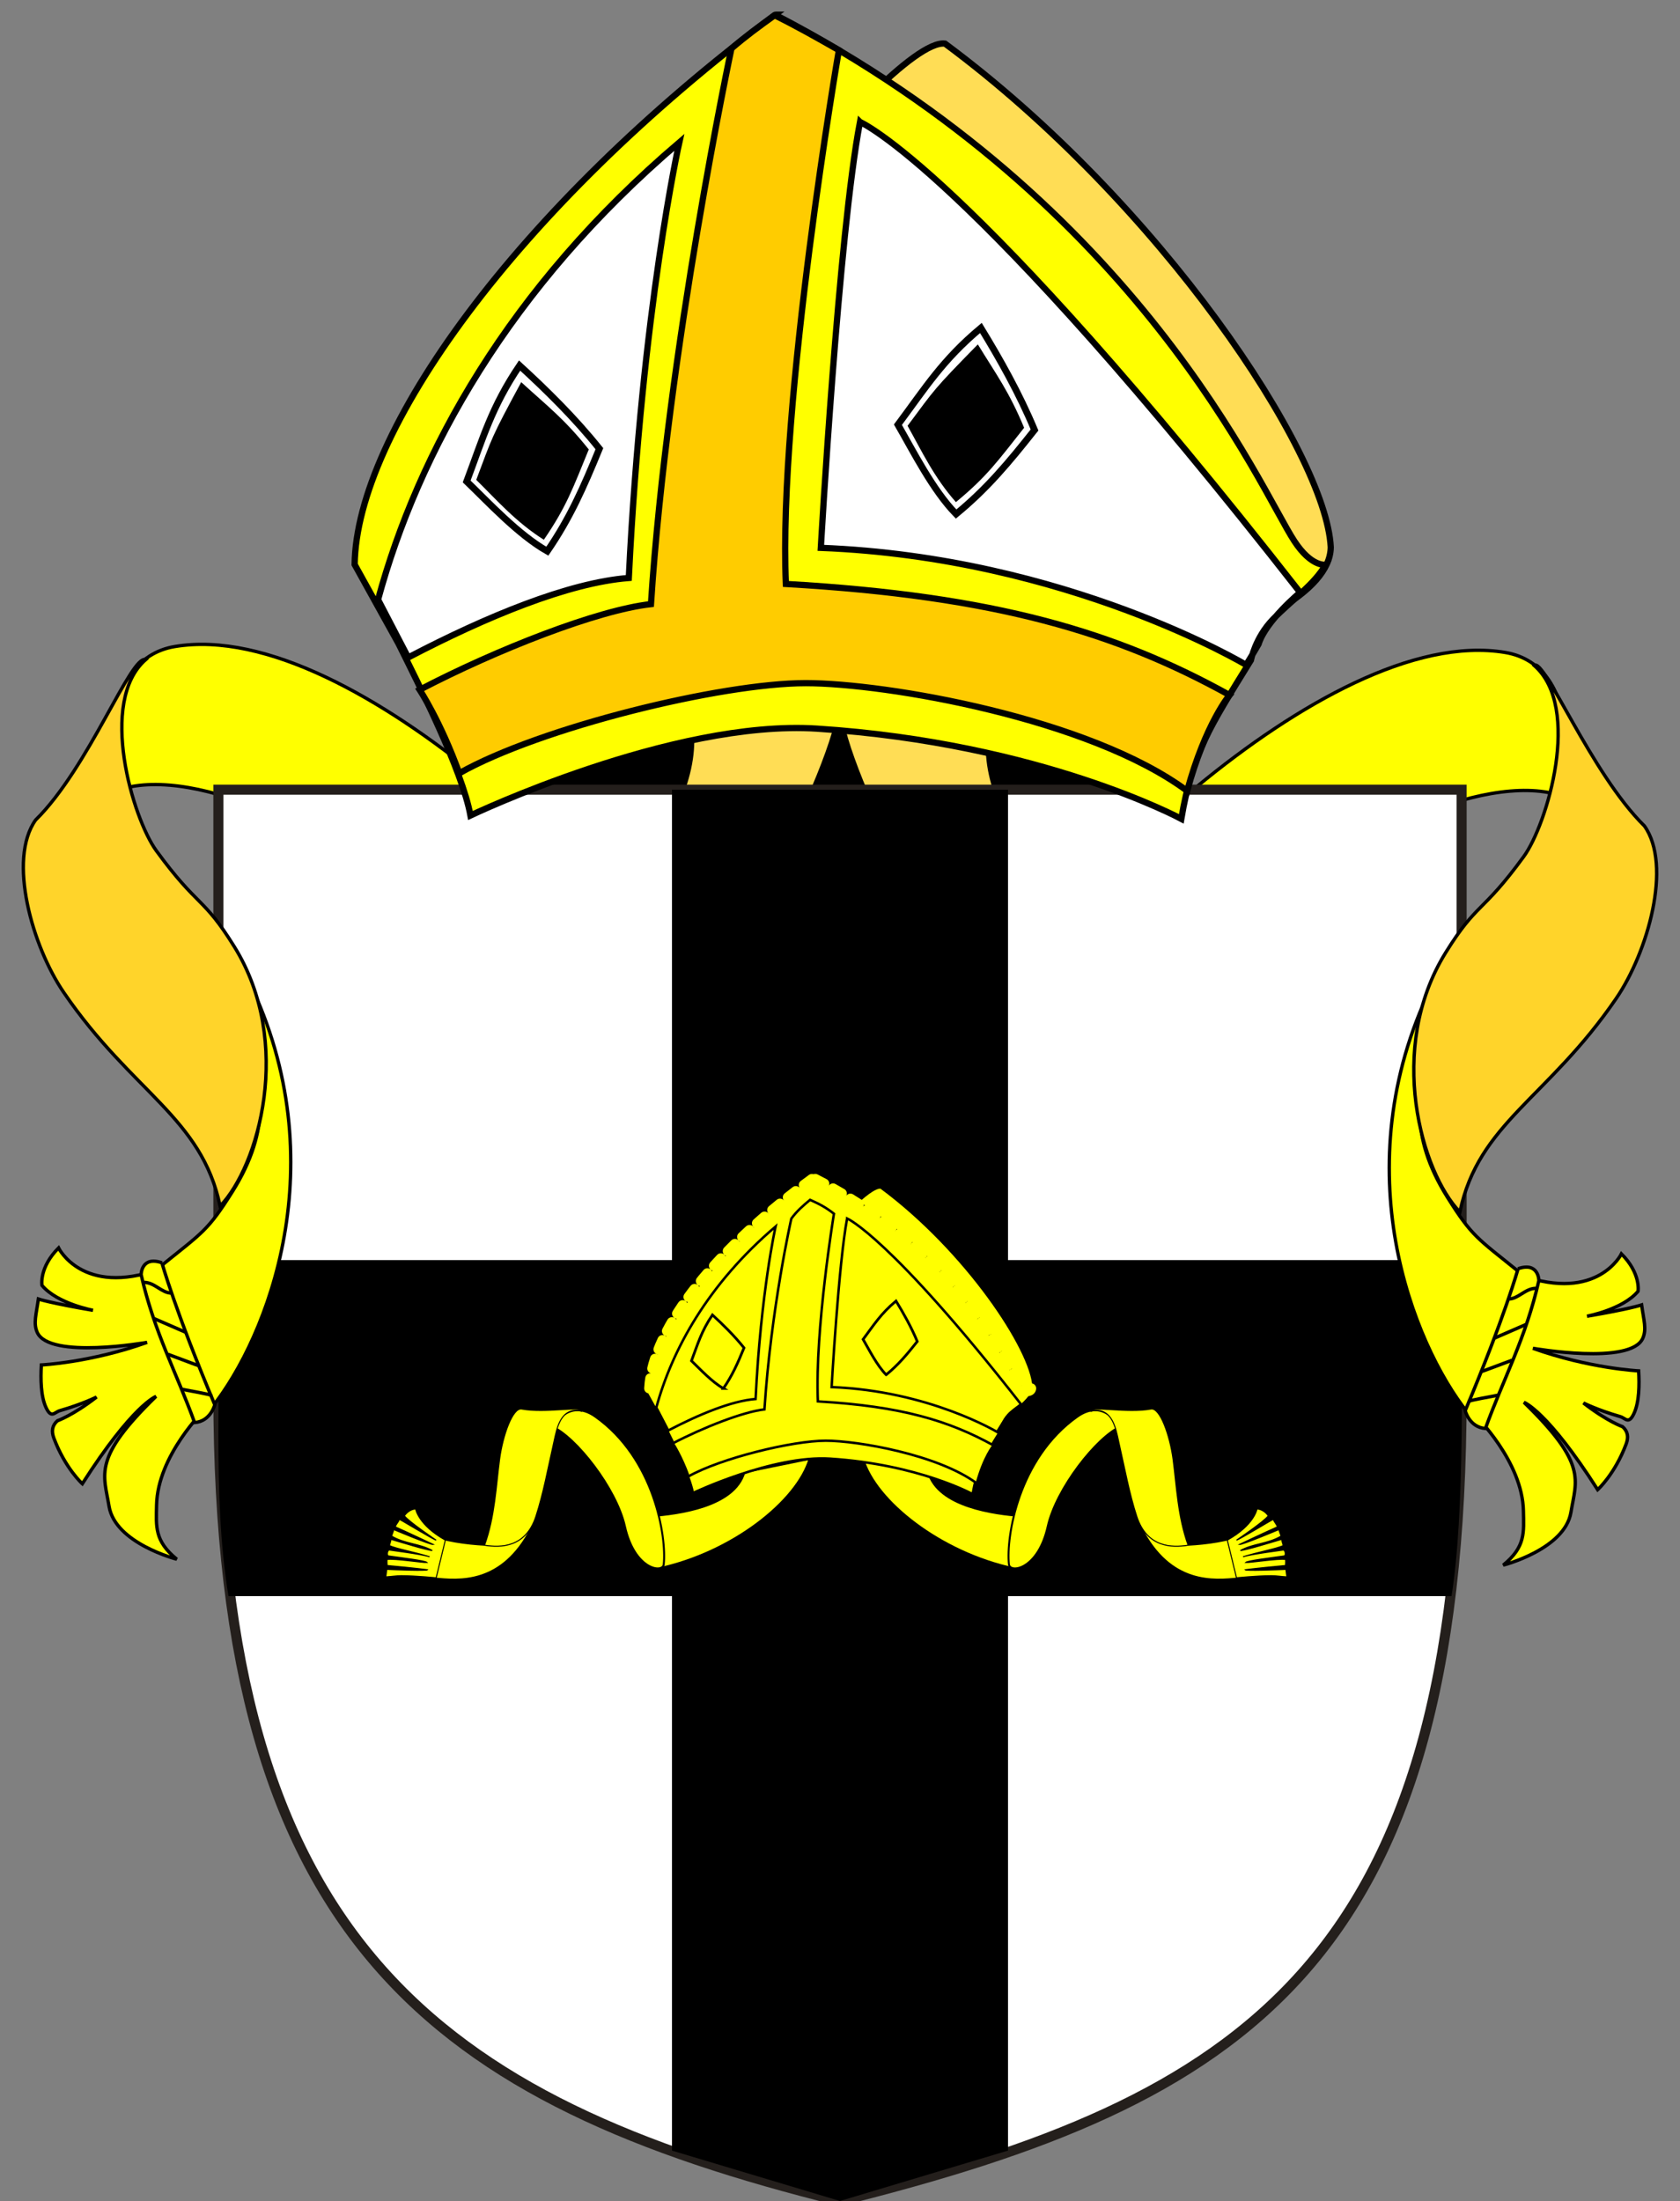 <?xml version="1.0" encoding="UTF-8" standalone="no"?>
<!-- Created with Inkscape (http://www.inkscape.org/) -->

<svg
   xmlns:dc="http://purl.org/dc/elements/1.1/"
   xmlns:cc="http://creativecommons.org/ns#"
   xmlns:rdf="http://www.w3.org/1999/02/22-rdf-syntax-ns#"
   xmlns:svg="http://www.w3.org/2000/svg"
   xmlns="http://www.w3.org/2000/svg"
   xmlns:sodipodi="http://sodipodi.sourceforge.net/DTD/sodipodi-0.dtd"
   xmlns:inkscape="http://www.inkscape.org/namespaces/inkscape"
   version="1.0"
   width="500"
   height="655"
   id="svg4872"
   sodipodi:version="0.32"
   inkscape:version="0.48.4 r9939"
   sodipodi:docname="Diocese of Carlisle arms.svg">
  <rect width="100%" height="100%" fill="#808080" stroke="none"/>
  <sodipodi:namedview
     inkscape:window-height="1005"
     inkscape:window-width="1920"
     inkscape:pageshadow="2"
     inkscape:pageopacity="0.0"
     borderopacity="1.0"
     bordercolor="#666666"
     pagecolor="#ffffff"
     id="base"
     inkscape:zoom="0.70710678"
     inkscape:cx="719.60014"
     inkscape:cy="384.48973"
     inkscape:window-x="-9"
     inkscape:window-y="-9"
     inkscape:current-layer="svg4872"
     showgrid="false"
     inkscape:window-maximized="1"
     showguides="true"
     inkscape:guide-bbox="true">
    <inkscape:grid
       type="xygrid"
       id="grid3043"
       empspacing="5"
       visible="true"
       enabled="true"
       snapvisiblegridlinesonly="true" />
  </sodipodi:namedview>
  <defs
     id="defs4874" />
  <path
     sodipodi:type="arc"
     style="fill:#000000;fill-opacity:1;stroke:none"
     id="path3648"
     sodipodi:cx="259"
     sodipodi:cy="312"
     sodipodi:rx="103"
     sodipodi:ry="33"
     d="m 362,312 a 103,33 0 1 1 -206,0 103,33 0 1 1 206,0 z"
     transform="translate(-15,-73.5)" />
  <g
     transform="matrix(5.319,0,0,5.319,-4.853,-11.684)"
     style="fill:#f7d917;fill-opacity:1;stroke:#000000;stroke-width:0.35;stroke-miterlimit:4;stroke-opacity:1;stroke-dasharray:none"
     id="g2081-4">
    <a
       transform="translate(0,0.746)"
       style="fill:#f7d917;fill-opacity:1;stroke:#000000;stroke-width:0.35;stroke-miterlimit:4;stroke-opacity:1;stroke-dasharray:none"
       id="a2083-46" />
    <path
       inkscape:connector-curvature="0"
       d="m 30.155,57.166 8.389,1.928 c 1.433,0.329 8.333,-11.987 9.345,-16.867 l -8.326,0.913 c 0.452,5.362 -6.446,11.716 -9.409,14.027 z"
       style="fill:#ffdd55;fill-opacity:1;fill-rule:evenodd;stroke:#000000;stroke-width:0.35;stroke-linecap:butt;stroke-linejoin:miter;stroke-miterlimit:4;stroke-opacity:1;stroke-dasharray:none"
       id="path2087-0"
       sodipodi:nodetypes="csccc" />
    <path
       style="fill:#ffff00;fill-opacity:1;fill-rule:evenodd;stroke:#000000;stroke-width:0.188;stroke-linecap:butt;stroke-linejoin:miter;stroke-miterlimit:4;stroke-opacity:1;stroke-dasharray:none"
       d="m 6.957,46.652 c 3.567,-1.924 12.037,1.32 16.427,6.466 5.103,5.983 16.569,7.039 15.812,5.319 C 36.94,53.316 20.863,36.67 10.691,38.37 8.552,38.727 7.413,40.597 7.409,42.998 z"
       id="path2089-6"
       inkscape:connector-curvature="0"
       sodipodi:nodetypes="cssscc" />
  </g>
  <g
     transform="matrix(-5.319,0,0,5.319,504.853,-9.921)"
     style="fill:#f7d917;fill-opacity:1;stroke:#000000;stroke-width:0.35;stroke-miterlimit:4;stroke-opacity:1;stroke-dasharray:none"
     id="g2081-4-6">
    <a
       transform="translate(0,0.746)"
       style="fill:#f7d917;fill-opacity:1;stroke:#000000;stroke-width:0.35;stroke-miterlimit:4;stroke-opacity:1;stroke-dasharray:none"
       id="a2083-46-5" />
    <path
       inkscape:connector-curvature="0"
       d="m 30.155,57.166 8.389,1.928 c 1.433,0.329 8.333,-11.987 9.345,-16.867 l -8.326,0.913 c 0.452,5.362 -6.446,11.716 -9.409,14.027 z"
       style="fill:#ffdd55;fill-opacity:1;fill-rule:evenodd;stroke:#000000;stroke-width:0.35;stroke-linecap:butt;stroke-linejoin:miter;stroke-miterlimit:4;stroke-opacity:1;stroke-dasharray:none"
       id="path2087-0-7"
       sodipodi:nodetypes="csccc" />
    <path
       style="fill:#ffff00;fill-opacity:1;fill-rule:evenodd;stroke:#000000;stroke-width:0.188;stroke-linecap:butt;stroke-linejoin:miter;stroke-miterlimit:4;stroke-opacity:1;stroke-dasharray:none"
       d="m 6.957,46.652 c 3.567,-1.924 12.037,1.32 16.427,6.466 5.103,5.983 16.569,7.039 15.812,5.319 C 36.94,53.316 20.863,36.67 10.691,38.37 8.552,38.727 7.413,40.597 7.409,42.998 z"
       id="path2089-6-5"
       inkscape:connector-curvature="0"
       sodipodi:nodetypes="cssscc" />
  </g>
  <path
     id="path11078"
     style="fill:#ffffff;fill-opacity:1;fill-rule:evenodd;stroke:#241f1c;stroke-width:3;stroke-linecap:butt;stroke-linejoin:miter;stroke-miterlimit:4;stroke-opacity:1;stroke-dasharray:none"
     d="m 65,235 370,0 0,180 C 435,585 369.384,625.15 250,655 129.384,625.15 65,577.231 65,415 z"
     inkscape:connector-curvature="0"
     sodipodi:nodetypes="ccscsc" />
  <g
     transform="matrix(4.989,1.337,-1.377,5.138,-855.593,-334.79)"
     style="fill:#f7d917;fill-opacity:1;stroke-width:0.355;stroke-miterlimit:4;stroke-dasharray:none"
     id="g2091-6">
    <g
       transform="matrix(0.94,0,0,1,4.152,-2.017)"
       style="fill:#f7d917;fill-opacity:1;stroke-width:0.366;stroke-miterlimit:4;stroke-dasharray:none"
       id="g2095-1" />
  </g>
  <g
     transform="matrix(-5.319,0,0,5.319,492.815,-11.684)"
     style="fill:#f7d917;fill-opacity:1;stroke:#000000;stroke-width:0.35;stroke-miterlimit:4;stroke-opacity:1;stroke-dasharray:none"
     id="g2113-4">
    <a
       transform="translate(0,0.746)"
       style="fill:#f7d917;fill-opacity:1;stroke:#000000;stroke-width:0.35;stroke-miterlimit:4;stroke-opacity:1;stroke-dasharray:none"
       id="a2115-9" />
  </g>
  <g
     transform="matrix(-4.989,1.337,1.377,5.138,1338.996,-334.79)"
     style="fill:#f7d917;fill-opacity:1;stroke-width:0.355;stroke-miterlimit:4;stroke-dasharray:none"
     id="g2123-6">
    <g
       transform="matrix(0.94,0,0,1,4.152,-2.017)"
       style="fill:#f7d917;fill-opacity:1;stroke-width:0.366;stroke-miterlimit:4;stroke-dasharray:none"
       id="g2127-3" />
  </g>
  <g
     style="fill:#ffcc00;stroke:#000000;stroke-width:0.35;stroke-miterlimit:4;stroke-opacity:1;stroke-dasharray:none"
     id="g3061"
     transform="matrix(5.319,0,0,5.319,536.136,-33.299)" />
  <g
     id="g3832"
     transform="translate(-3,-46.5)" />
  <g
     transform="matrix(0.961,0.277,-0.277,0.961,201.121,-250.465)"
     id="g3832-7" />
  <path
     sodipodi:nodetypes="cccscc"
     inkscape:connector-curvature="0"
     d="M 156.106,175.093 C 178.595,119.533 264.426,10.772 281.258,12.984 c 63.853,47.341 113.379,121.614 114.8,149.856 -0.301,26.748 -96.228,47.798 -138.576,45.282 l -66.804,-3.969 z"
     style="fill:#ffdd55;fill-opacity:1;fill-rule:evenodd;stroke:#000000;stroke-width:1.862;stroke-linecap:butt;stroke-linejoin:miter;stroke-miterlimit:4;stroke-opacity:1;stroke-dasharray:none"
     id="path2147-4" />
  <path
     style="fill:#ffffff;stroke:#000000;stroke-width:1px;stroke-linecap:butt;stroke-linejoin:miter;stroke-opacity:1"
     d="m 108.391,172.279 c 13.409,23.818 15.323,28.561 15.323,28.561 67.322,-30.743 90.229,-31.625 96.49,-32.157 22.854,-1.941 86.128,3.412 149.01,32.419 4.672,-9.495 6.793,-12.677 6.793,-12.677 7.343,-10.818 13.884,-13.646 13.884,-13.646 -72.3,-110.438 -137,-146.5 -137,-146.5 -38.782,-0.096 -46.5,4.5 -46.5,4.5 -66.534,46.869 -98,139.5 -98,139.5 z"
     id="path3079-2"
     inkscape:connector-curvature="0"
     sodipodi:nodetypes="ccscccccc" />
  <g
     id="g3152-7"
     transform="translate(-561.109,-31.721)">
    <path
       sodipodi:nodetypes="ccccsccscsccccccccccccc"
       inkscape:connector-curvature="0"
       id="path2149-7-9"
       transform="translate(1.6029825e-5,-1.8616451e-8)"
       d="m 791.781,36.094 c -77.332,57.788 -124.636,124.565 -125.125,163.625 l 13.062,23.562 c 5.969,12.041 18.938,37.584 21.406,51.125 0,0 60.055,-28.632 103.156,-25.844 66.678,4.314 108.406,26.844 108.406,26.844 3.399,-19.777 8.267,-27.048 20.718,-47.222 0,0 1.258,-6.656 6.521,-12.12 5.263,-5.464 12.409,-10.444 15.699,-16.282 0,0 -4.195,0.768 -9.312,-7.062 C 936.119,177.12 900.496,92.48 791.781,36.094 z m 25.278,31.932 c 0,0 32.169,13.609 130.987,140.005 0,0 -10.238,8.472 -12.359,15.366 0,0 -1.938,3.364 -3.706,6.192 0,0 -53.393,-32.002 -126.578,-34.831 0,0 5.292,-93.321 11.656,-126.732 z m -53.778,6.068 c 0,0 -11.083,49.261 -15.031,129.625 -18.019,1.401 -42.524,11.594 -65.344,23.5 -0.161,-0.067 -0.339,-0.121 -0.5,-0.188 l -8.781,-16.875 c 11.857,-43.585 38.908,-92.831 89.656,-136.062 z"
       style="fill:#ffff00;fill-opacity:1;fill-rule:evenodd;stroke:#000000;stroke-width:1.862;stroke-linecap:butt;stroke-linejoin:miter;stroke-miterlimit:4;stroke-opacity:1;stroke-dasharray:none" />
    <path
       style="fill:none;stroke:#000000;stroke-width:2;stroke-miterlimit:4;stroke-dasharray:none"
       d="m 724,195.75 c -8.667,-4.917 -17.583,-14.583 -24,-20.75 4.833,-12.833 7.417,-22.167 15.75,-34.5 7.833,7.167 16.417,15.583 23.75,24.75 -4.75,11.583 -8.75,20.667 -15.5,30.5 z"
       id="path3043-3"
       inkscape:connector-curvature="0"
       sodipodi:nodetypes="ccccc" />
    <path
       style="fill:#000000;stroke:none"
       d="m 722.964,192.352 c -8.313,-5.27 -13.959,-11.755 -20.111,-17.833 4.833,-12.833 4.25,-12.173 13.381,-29.071 7.833,7.167 12.775,10.861 20.108,20.028 -4.75,11.583 -6.629,17.043 -13.379,26.876 z"
       id="path3043-1-1"
       inkscape:connector-curvature="0"
       sodipodi:nodetypes="ccccc" />
    <path
       style="fill:none;stroke:#000000;stroke-width:2;stroke-miterlimit:4;stroke-dasharray:none"
       d="m 724,195.75 c -8.667,-4.917 -17.583,-14.583 -24,-20.75 4.833,-12.833 7.417,-22.167 15.75,-34.5 7.833,7.167 16.417,15.583 23.75,24.75 -4.75,11.583 -8.75,20.667 -15.5,30.5 z"
       id="path3043-6-9"
       inkscape:connector-curvature="0"
       sodipodi:nodetypes="ccccc"
       transform="matrix(0.961,0.277,-0.277,0.961,204.121,-203.965)" />
    <path
       style="fill:#000000;stroke:none"
       d="m 722.964,192.352 c -8.313,-5.27 -13.959,-11.755 -20.111,-17.833 4.833,-12.833 4.25,-12.173 13.381,-29.071 7.833,7.167 12.775,10.861 20.108,20.028 -4.75,11.583 -6.629,17.043 -13.379,26.876 z"
       id="path3043-1-9-8"
       inkscape:connector-curvature="0"
       sodipodi:nodetypes="ccccc"
       transform="matrix(0.961,0.277,-0.277,0.961,204.121,-203.965)" />
    <path
       inkscape:connector-curvature="0"
       d="m 686,237 c 0,0 6.242,9.444 11.788,24.836 24.087,-13.595 77.9,-26.815 103.136,-26.815 23.916,0 84.39,10.474 113.511,32.065 5.471,-20.069 12.619,-28.519 12.619,-28.519 C 893.483,219.996 857.571,209.071 795,205.5 792.69,151.583 810.778,46.651 810.778,46.651 c -6.624,-3.775 -12.373,-7.05 -19.122,-10.387 -4.851,3.487 -8.514,6.161 -12.864,9.898 0,0 -18.998,89.474 -23.946,165.338 C 738.948,213.255 708.819,225.094 686,237 z"
       style="fill:#ffcc00;fill-opacity:1;fill-rule:evenodd;stroke:#000000;stroke-width:1.862;stroke-linecap:butt;stroke-linejoin:miter;stroke-miterlimit:4;stroke-opacity:1;stroke-dasharray:none"
       id="path2151-6"
       sodipodi:nodetypes="ccscccccccc" />
  </g>
  <path
     style="fill:#ffff00;stroke:#000000;stroke-width:1px;stroke-linecap:butt;stroke-linejoin:miter;stroke-opacity:1"
     d="m 47.307,377.739 c -22.804,8.132 -29.875,-6.364 -29.875,-6.364 -5.834,5.834 -4.95,11.137 -4.95,11.137 4.596,5.48 15.203,7.425 15.203,7.425 -12.551,-2.121 -16.263,-3.359 -16.263,-3.359 -0.639,4.671 -1.542,7.159 -0.354,9.899 3.534,8.15 32.704,3.005 32.704,3.005 -16.794,6.01 -31.466,6.718 -31.466,6.718 -0.236,4.184 -0.194,9.298 1.414,12.728 1.562,3.33 2.524,1.328 4.066,0.884 6.802,-1.957 10.96,-4.066 10.96,-4.066 -7.071,5.48 -11.667,7.071 -11.667,7.071 -1.591,1.414 -1.801,3.149 -1.061,5.127 3.371,9.008 8.485,13.612 8.485,13.612 15.026,-23.511 21.92,-25.986 21.92,-25.986 -18.915,18.385 -15.56,23.056 -13.965,32.704 1.825,11.043 20.153,15.733 20.153,15.733 -6.697,-5.455 -6.124,-9.751 -6.01,-16.087 0.265,-14.756 14.319,-28.461 14.319,-28.461 z"
     id="path3137-8"
     inkscape:connector-curvature="0"
     sodipodi:nodetypes="cccccsccssccsccscscc" />
  <path
     style="fill:#000000;fill-opacity:1;stroke:none"
     d="M 68,475 C 63,445 66,410 65,375 l 370,0 c 0,33 1,75 -3,100 z"
     id="rect3172-1"
     inkscape:connector-curvature="0"
     sodipodi:nodetypes="ccccc" />
  <path
     style="fill:#ffff00;fill-opacity:1;fill-rule:evenodd;stroke:#000000;stroke-width:1;stroke-linecap:butt;stroke-linejoin:miter;stroke-miterlimit:4;stroke-opacity:1;stroke-dasharray:none"
     d="m 56.446,292.057 c 2.194,4.983 36.27,25.09 12.754,62.514 -7.363,11.718 -8.776,12.069 -21.448,22.302 l 13.802,43.746 c 16.265,-18.785 38.093,-69.71 14.853,-123.529 z"
     id="path4937"
     inkscape:connector-curvature="0"
     sodipodi:nodetypes="cscccc" />
  <g
     id="g4928"
     transform="translate(-22.441,-9)">
    <path
       sodipodi:nodetypes="ccccc"
       inkscape:connector-curvature="0"
       id="path3141-8"
       d="m 70.631,384.794 c -6.187,-2.121 -6.187,3.536 -6.187,3.536 3.889,17.147 10.607,29.345 15.91,44.017 4.773,-0.354 6.01,-5.303 6.01,-5.303 C 74.525,398.903 70.631,384.794 70.631,384.794 z"
       style="fill:#ffff00;stroke:#000000;stroke-width:1px;stroke-linecap:butt;stroke-linejoin:miter;stroke-opacity:1" />
    <path
       inkscape:connector-curvature="0"
       id="path3143-29"
       d="m 65.328,390.628 c 3.166,0.011 5.237,3.182 8.132,3.182"
       style="fill:none;stroke:#000000;stroke-width:1px;stroke-linecap:butt;stroke-linejoin:miter;stroke-opacity:1" />
    <path
       inkscape:connector-curvature="0"
       id="path3145-1"
       d="m 68.333,401.411 c 9.369,4.066 9.369,4.066 9.369,4.066"
       style="fill:none;stroke:#000000;stroke-width:1px;stroke-linecap:butt;stroke-linejoin:miter;stroke-opacity:1" />
    <path
       inkscape:connector-curvature="0"
       id="path3147-3"
       d="m 72.399,412.018 c 9.369,3.536 9.546,3.536 9.546,3.536"
       style="fill:none;stroke:#000000;stroke-width:1px;stroke-linecap:butt;stroke-linejoin:miter;stroke-opacity:1" />
    <path
       inkscape:connector-curvature="0"
       id="path3149-5"
       d="m 76.642,422.448 c 8.662,1.591 8.662,1.768 8.662,1.768"
       style="fill:none;stroke:#000000;stroke-width:1px;stroke-linecap:butt;stroke-linejoin:miter;stroke-opacity:1" />
  </g>
  <path
     style="fill:#ffd42a;stroke:#000000;stroke-width:1px;stroke-linecap:butt;stroke-linejoin:miter;stroke-opacity:1"
     d="m 18.991,295.371 c -9.41,-13.76 -16.734,-39.595 -8.403,-51.333 15.908,-15.653 28.37,-49.254 32.787,-47.747 -14.26,12.492 -3.827,47.329 3.146,56.876 12.528,17.151 13.793,13.383 23.202,28.53 17.803,28.662 7.192,65.444 -4.209,77.231 -5.56,-26.504 -26.143,-33.753 -46.523,-63.556 z"
     id="path3049-7"
     inkscape:connector-curvature="0"
     sodipodi:nodetypes="sccsscs" />
  <path
     style="fill:#ffff00;stroke:#000000;stroke-width:1px;stroke-linecap:butt;stroke-linejoin:miter;stroke-opacity:1"
     d="m 452.693,379.501 c 22.804,8.132 29.875,-6.364 29.875,-6.364 5.834,5.834 4.95,11.137 4.95,11.137 -4.596,5.48 -15.203,7.425 -15.203,7.425 12.551,-2.121 16.263,-3.359 16.263,-3.359 0.639,4.671 1.542,7.159 0.354,9.899 -3.534,8.15 -32.704,3.005 -32.704,3.005 16.794,6.01 31.466,6.718 31.466,6.718 0.236,4.184 0.194,9.298 -1.414,12.728 -1.562,3.33 -2.524,1.328 -4.066,0.884 -6.802,-1.957 -10.96,-4.066 -10.96,-4.066 7.071,5.48 11.667,7.071 11.667,7.071 1.591,1.414 1.801,3.149 1.061,5.127 -3.371,9.008 -8.485,13.612 -8.485,13.612 -15.026,-23.511 -21.92,-25.986 -21.92,-25.986 18.915,18.385 15.56,23.056 13.965,32.704 -1.825,11.043 -20.153,15.733 -20.153,15.733 6.697,-5.455 6.124,-9.751 6.01,-16.087 -0.265,-14.756 -14.319,-28.461 -14.319,-28.461 z"
     id="path3137-8-4"
     inkscape:connector-curvature="0"
     sodipodi:nodetypes="cccccsccssccsccscscc" />
  <path
     style="fill:#ffff00;fill-opacity:1;fill-rule:evenodd;stroke:#000000;stroke-width:1;stroke-linecap:butt;stroke-linejoin:miter;stroke-miterlimit:4;stroke-opacity:1;stroke-dasharray:none"
     d="m 443.555,293.82 c -2.194,4.983 -36.27,25.09 -12.754,62.514 7.363,11.718 8.776,12.069 21.448,22.302 l -13.802,43.746 c -16.265,-18.785 -38.093,-69.71 -14.853,-123.529 z"
     id="path4937-1"
     inkscape:connector-curvature="0"
     sodipodi:nodetypes="cscccc" />
  <g
     id="g4928-2"
     transform="matrix(-1,0,0,1,522.441,-7.237)">
    <path
       sodipodi:nodetypes="ccccc"
       inkscape:connector-curvature="0"
       id="path3141-8-0"
       d="m 70.631,384.794 c -6.187,-2.121 -6.187,3.536 -6.187,3.536 3.889,17.147 10.607,29.345 15.91,44.017 4.773,-0.354 6.01,-5.303 6.01,-5.303 C 74.525,398.903 70.631,384.794 70.631,384.794 z"
       style="fill:#ffff00;stroke:#000000;stroke-width:1px;stroke-linecap:butt;stroke-linejoin:miter;stroke-opacity:1" />
    <path
       inkscape:connector-curvature="0"
       id="path3143-29-0"
       d="m 65.328,390.628 c 3.166,0.011 5.237,3.182 8.132,3.182"
       style="fill:none;stroke:#000000;stroke-width:1px;stroke-linecap:butt;stroke-linejoin:miter;stroke-opacity:1" />
    <path
       inkscape:connector-curvature="0"
       id="path3145-1-1"
       d="m 68.333,401.411 c 9.369,4.066 9.369,4.066 9.369,4.066"
       style="fill:none;stroke:#000000;stroke-width:1px;stroke-linecap:butt;stroke-linejoin:miter;stroke-opacity:1" />
    <path
       inkscape:connector-curvature="0"
       id="path3147-3-4"
       d="m 72.399,412.018 c 9.369,3.536 9.546,3.536 9.546,3.536"
       style="fill:none;stroke:#000000;stroke-width:1px;stroke-linecap:butt;stroke-linejoin:miter;stroke-opacity:1" />
    <path
       inkscape:connector-curvature="0"
       id="path3149-5-6"
       d="m 76.642,422.448 c 8.662,1.591 8.662,1.768 8.662,1.768"
       style="fill:none;stroke:#000000;stroke-width:1px;stroke-linecap:butt;stroke-linejoin:miter;stroke-opacity:1" />
  </g>
  <path
     style="fill:#ffd42a;stroke:#000000;stroke-width:1px;stroke-linecap:butt;stroke-linejoin:miter;stroke-opacity:1"
     d="m 481.009,297.134 c 9.41,-13.76 16.734,-39.595 8.403,-51.333 -15.908,-15.653 -29.87,-50.254 -32.787,-47.747 14.26,12.492 3.827,47.329 -3.146,56.876 -12.528,17.151 -13.793,13.383 -23.202,28.53 -17.803,28.662 -7.192,65.444 4.209,77.231 5.56,-26.504 26.143,-33.753 46.523,-63.556 z"
     id="path3049-7-0"
     inkscape:connector-curvature="0"
     sodipodi:nodetypes="sccsscs" />
  <path
     style="fill:#000000;fill-opacity:1;stroke:none"
     d="m 200,235 100,0 0,405 -50,15 -50,-15 z"
     id="rect3172"
     inkscape:connector-curvature="0"
     sodipodi:nodetypes="cccccc" />
  <g
     id="g3374"
     transform="translate(0,-15)">
    <g
       id="g3368">
      <g
         id="g3364">
        <path
           inkscape:connector-curvature="0"
           d="m 303.826,466.106 -1.977,15.701 c -21.973,-4.693 -41.348,-20.028 -45.041,-32.717 l 19.506,3.99 c 2.911,10.42 20.008,12.419 27.512,13.027 z"
           style="fill:#ffff00;fill-opacity:1;fill-rule:evenodd;stroke:#000000;stroke-width:0.685;stroke-linecap:butt;stroke-linejoin:miter;stroke-miterlimit:4;stroke-opacity:1;stroke-dasharray:none"
           id="path2087-5-9"
           sodipodi:nodetypes="ccccc" />
        <path
           inkscape:connector-curvature="0"
           d="m 336.988,448.791 c 2,7.984 -0.879,25.958 13.09,26.008 4.181,0.015 11.052,-0.505 16.473,-1.968 l 2.357,11.862 c -7.875,0.843 -20.565,1.953 -29.26,-14.932 -2.728,-5.298 0.368,-32.042 -5.956,-30.345 -7.292,3.121 -19.364,18.634 -21.853,29.788 -2.894,12.966 -11.278,14.066 -11.566,11.332 -0.859,-8.142 2.76,-31.496 20.378,-43.953 7.307,-5.166 13.417,0.547 16.339,12.208 z"
           style="fill:#ffff00;fill-opacity:1;fill-rule:evenodd;stroke:#000000;stroke-width:0.58;stroke-linecap:butt;stroke-linejoin:miter;stroke-miterlimit:4;stroke-opacity:1;stroke-dasharray:none"
           id="path2089-5-0"
           sodipodi:nodetypes="ssccscscss" />
      </g>
      <path
         sodipodi:nodetypes="sccsscs"
         inkscape:connector-curvature="0"
         id="path3049-14-0"
         d="m 349.131,449.289 c -0.946,-7.148 -3.908,-15.462 -6.57,-14.977 -7.261,1.322 -17.413,-0.992 -17.778,0.64 6.259,-1.467 7.345,5.429 8.1,8.771 1.861,8.239 3.228,15.794 5.458,22.592 3.022,9.213 10.376,9.316 15.267,8.532 -3.078,-8.44 -3.441,-17.729 -4.477,-25.559 z"
         style="fill:#ffff00;fill-opacity:1;stroke:#000000;stroke-width:0.311px;stroke-linecap:butt;stroke-linejoin:miter;stroke-opacity:1" />
    </g>
    <path
       style="fill:#ffff00;fill-opacity:1;stroke:#000000;stroke-width:0.311px;stroke-linecap:butt;stroke-linejoin:miter;stroke-opacity:1"
       d="m 365.274,473.328 c 8.088,-4.514 8.835,-9.277 8.835,-9.277 2.178,0.157 3.339,2.048 3.339,2.048 -1.163,1.65 -9.433,7.235 -9.433,7.235 1.206,-0.375 9.993,-5.748 10.97,-6.207 0.135,0.812 1.057,1.467 1.149,2.281 -3.164,1.359 -11.282,5.219 -11.282,5.219 0.835,0.18 11.742,-4.427 11.742,-4.427 l 0.671,1.929 c -4.045,2.371 -8.315,2.185 -12.097,4.291 1.693,-0.076 9.482,-2.519 12.321,-3.332 -0.053,0.509 0.274,1.13 0.414,1.877 -2.133,0.962 -7.297,1.876 -11.953,3.308 2.988,-0.858 11.339,-1.861 11.892,-1.987 0.702,-0.16 0.925,1.663 0.364,1.743 -4.076,0.579 -10.949,1.403 -11.505,1.961 1.218,0.121 9.763,-1.263 11.922,-0.893 0.066,0.804 -0.039,1.783 -0.039,1.783 -8.462,0.777 -12.035,1.264 -12.035,1.264 0.222,0.386 9.961,-4.1e-4 12.148,-0.107 0.104,1.035 0.312,2.224 0.312,2.224 -2.079,-0.109 -3.079,-0.35 -4.629,-0.345 -4.398,0.012 -10.377,0.63 -10.377,0.63 z"
       id="path3137-2-6"
       inkscape:connector-curvature="0"
       sodipodi:nodetypes="cccccccccccccssccccccscc" />
  </g>
  <g
     transform="matrix(-1,0,0,1,497.815,-15)"
     id="g3374-1">
    <g
       id="g3368-7">
      <g
         id="g3364-4">
        <path
           inkscape:connector-curvature="0"
           d="m 303.826,466.106 -1.977,15.701 c -21.973,-4.693 -41.348,-20.028 -45.041,-32.717 l 19.506,3.99 c 2.911,10.42 20.008,12.419 27.512,13.027 z"
           style="fill:#ffff00;fill-opacity:1;fill-rule:evenodd;stroke:#000000;stroke-width:0.685;stroke-linecap:butt;stroke-linejoin:miter;stroke-miterlimit:4;stroke-opacity:1;stroke-dasharray:none"
           id="path2087-5-9-0"
           sodipodi:nodetypes="ccccc" />
        <path
           inkscape:connector-curvature="0"
           d="m 336.988,448.791 c 2,7.984 -0.879,25.958 13.09,26.008 4.181,0.015 11.052,-0.505 16.473,-1.968 l 2.357,11.862 c -7.875,0.843 -20.565,1.953 -29.26,-14.932 -2.728,-5.298 0.368,-32.042 -5.956,-30.345 -7.292,3.121 -19.364,18.634 -21.853,29.788 -2.894,12.966 -11.278,14.066 -11.566,11.332 -0.859,-8.142 2.76,-31.496 20.378,-43.953 7.307,-5.166 13.417,0.547 16.339,12.208 z"
           style="fill:#ffff00;fill-opacity:1;fill-rule:evenodd;stroke:#000000;stroke-width:0.58;stroke-linecap:butt;stroke-linejoin:miter;stroke-miterlimit:4;stroke-opacity:1;stroke-dasharray:none"
           id="path2089-5-0-9"
           sodipodi:nodetypes="ssccscscss" />
      </g>
      <path
         sodipodi:nodetypes="sccsscs"
         inkscape:connector-curvature="0"
         id="path3049-14-0-4"
         d="m 349.131,449.289 c -0.946,-7.148 -3.908,-15.462 -6.57,-14.977 -7.261,1.322 -17.413,-0.992 -17.778,0.64 6.259,-1.467 7.345,5.429 8.1,8.771 1.861,8.239 3.228,15.794 5.458,22.592 3.022,9.213 10.376,9.316 15.267,8.532 -3.078,-8.44 -3.441,-17.729 -4.477,-25.559 z"
         style="fill:#ffff00;fill-opacity:1;stroke:#000000;stroke-width:0.311px;stroke-linecap:butt;stroke-linejoin:miter;stroke-opacity:1" />
    </g>
    <path
       style="fill:#ffff00;fill-opacity:1;stroke:#000000;stroke-width:0.311px;stroke-linecap:butt;stroke-linejoin:miter;stroke-opacity:1"
       d="m 365.274,473.328 c 8.088,-4.514 8.835,-9.277 8.835,-9.277 2.178,0.157 3.339,2.048 3.339,2.048 -1.163,1.65 -9.433,7.235 -9.433,7.235 1.206,-0.375 9.993,-5.748 10.97,-6.207 0.135,0.812 1.057,1.467 1.149,2.281 -3.164,1.359 -11.282,5.219 -11.282,5.219 0.835,0.18 11.742,-4.427 11.742,-4.427 l 0.671,1.929 c -4.045,2.371 -8.315,2.185 -12.097,4.291 1.693,-0.076 9.482,-2.519 12.321,-3.332 -0.053,0.509 0.274,1.13 0.414,1.877 -2.133,0.962 -7.297,1.876 -11.953,3.308 2.988,-0.858 11.339,-1.861 11.892,-1.987 0.702,-0.16 0.925,1.663 0.364,1.743 -4.076,0.579 -10.949,1.403 -11.505,1.961 1.218,0.121 9.763,-1.263 11.922,-0.893 0.066,0.804 -0.039,1.783 -0.039,1.783 -8.462,0.777 -12.035,1.264 -12.035,1.264 0.222,0.386 9.961,-4.1e-4 12.148,-0.107 0.104,1.035 0.312,2.224 0.312,2.224 -2.079,-0.109 -3.079,-0.35 -4.629,-0.345 -4.398,0.012 -10.377,0.63 -10.377,0.63 z"
       id="path3137-2-6-8"
       inkscape:connector-curvature="0"
       sodipodi:nodetypes="cccccccccccccssccccccscc" />
  </g>
  <path
     style="fill:#ffff00;fill-opacity:1;stroke:#000000;stroke-width:0.396px;stroke-linecap:butt;stroke-linejoin:miter;stroke-opacity:1"
     d="m 193.716,416.457 c 5.31,9.432 6.068,11.31 6.068,11.31 26.66,-12.174 35.73,-12.524 38.21,-12.734 9.05,-0.768 34.107,1.351 59.008,12.838 1.85,-3.76 2.69,-5.02 2.69,-5.02 2.908,-4.284 5.498,-5.404 5.498,-5.404 -28.631,-43.733 -54.252,-58.014 -54.252,-58.014 -15.358,-0.038 -18.414,1.782 -18.414,1.782 -26.347,18.56 -38.808,55.242 -38.808,55.242 z"
     id="path3079-0"
     inkscape:connector-curvature="0"
     sodipodi:nodetypes="ccscccccc" />
  <path
     style="fill:none;stroke:#000000;stroke-width:3.2;stroke-linecap:round;stroke-linejoin:miter;stroke-miterlimit:4;stroke-opacity:1;stroke-dasharray:none;stroke-dashoffset:0"
     d="m 241.954,350.153 c 25.548,12.603 47.625,34.29 60.917,61.331 1.128,2.296 3.955,2.923 4.014,1.686"
     id="path3851-1"
     inkscape:connector-curvature="0"
     sodipodi:nodetypes="csc" />
  <g
     id="g3273"
     transform="translate(0,-25.607)">
    <g
       id="g3257">
      <path
         sodipodi:nodetypes="ccsccccscc"
         inkscape:connector-curvature="0"
         d="m 211.904,448.835 c 2.226,-5.5 21.4,-2.418 26.12,-10.95 4.72,-8.532 -5.014,-28.679 0.207,-35.383 10.444,-13.408 20.607,-23.956 23.94,-23.518 25.286,18.747 44.898,48.159 45.461,59.343 -0.03,2.648 -5.243,6.348 -6.994,7.808 -2.988,2.874 -4.641,8.827 -8.678,13.651 -11.608,3.283 -30.82,-3.029 -39.205,-3.528 l -26.455,-1.572 z"
         style="fill:#ffff00;fill-opacity:1;fill-rule:evenodd;stroke:#000000;stroke-width:0.737;stroke-linecap:butt;stroke-linejoin:miter;stroke-miterlimit:4;stroke-opacity:1;stroke-dasharray:none"
         id="path2147-1" />
      <g
         id="g3231">
        <g
           id="g3221">
          <g
             style="fill:#ffff00;fill-opacity:1;stroke:#000000;stroke-width:0.35;stroke-miterlimit:4;stroke-opacity:1;stroke-dasharray:none"
             id="g3061-4"
             transform="matrix(2.106,0,0,2.106,142.092,366.508)">
            <path
               style="fill:#ffff00;fill-opacity:1;fill-rule:evenodd;stroke:#000000;stroke-width:1.862;stroke-linecap:butt;stroke-linejoin:miter;stroke-miterlimit:4;stroke-opacity:1;stroke-dasharray:none"
               d="m 791.781,36.094 c -77.332,57.788 -124.636,124.565 -125.125,163.625 l 13.062,23.562 c 5.969,12.041 18.938,37.584 21.406,51.125 0,0 60.055,-28.632 103.156,-25.844 66.678,4.314 107.144,26.686 107.144,26.686 3.399,-19.777 8.267,-27.048 20.718,-47.222 0,0 2.521,-6.498 7.783,-11.963 5.263,-5.464 12.409,-10.444 15.699,-16.282 0,0 -4.195,0.768 -9.312,-7.062 C 936.119,177.12 900.496,92.48 791.781,36.094 z m 25.278,31.932 c 0,0 32.169,13.609 130.987,140.005 0,0 -9.922,5.315 -13.306,12.683 0,0 -3.2,4.942 -4.968,7.77 0,0 -51.183,-30.897 -124.369,-33.726 0,0 5.292,-93.321 11.656,-126.732 z m -53.778,6.068 c 0,0 -11.083,49.261 -15.031,129.625 -18.019,1.401 -42.524,11.594 -65.344,23.5 -0.161,-0.067 -0.339,-0.121 -0.5,-0.188 l -8.781,-16.875 c 11.857,-43.585 38.908,-92.831 89.656,-136.062 z"
               transform="matrix(0.188,0,0,0.188,-101.362,-2.482)"
               id="path2149-7-2"
               inkscape:connector-curvature="0"
               sodipodi:nodetypes="ccccsccscsccccccccccccc" />
          </g>
          <g
             transform="matrix(0.396,0,0,0.396,-71.406,361.28)"
             id="g3832-3"
             style="fill:#ffff00;fill-opacity:1">
            <path
               sodipodi:nodetypes="ccccc"
               inkscape:connector-curvature="0"
               id="path3043-19"
               d="m 724,195.75 c -8.667,-4.917 -17.583,-14.583 -24,-20.75 4.833,-12.833 7.417,-22.167 15.75,-34.5 7.833,7.167 16.417,15.583 23.75,24.75 -4.75,11.583 -8.75,20.667 -15.5,30.5 z"
               style="fill:#ffff00;fill-opacity:1;stroke:#000000;stroke-width:2;stroke-miterlimit:4;stroke-dasharray:none" />
            <path
               sodipodi:nodetypes="ccccc"
               inkscape:connector-curvature="0"
               id="path3043-1-8"
               d="m 722.964,192.352 c -8.313,-5.27 -13.959,-11.755 -20.111,-17.833 4.833,-12.833 4.25,-12.173 13.381,-29.071 7.833,7.167 12.775,10.861 20.108,20.028 -4.75,11.583 -6.629,17.043 -13.379,26.876 z"
               style="fill:#ffff00;fill-opacity:1;stroke:none" />
          </g>
          <g
             transform="matrix(0.381,0.11,-0.11,0.381,9.426,280.51)"
             id="g3832-7-6"
             style="fill:#ffff00;fill-opacity:1">
            <path
               sodipodi:nodetypes="ccccc"
               inkscape:connector-curvature="0"
               id="path3043-6-5"
               d="m 724,195.75 c -8.667,-4.917 -17.583,-14.583 -24,-20.75 4.833,-12.833 7.417,-22.167 15.75,-34.5 7.833,7.167 16.417,15.583 23.75,24.75 -4.75,11.583 -8.75,20.667 -15.5,30.5 z"
               style="fill:#ffff00;fill-opacity:1;stroke:#000000;stroke-width:2;stroke-miterlimit:4;stroke-dasharray:none" />
            <path
               sodipodi:nodetypes="ccccc"
               inkscape:connector-curvature="0"
               id="path3043-1-9-0"
               d="m 722.964,192.352 c -8.313,-5.27 -13.959,-11.755 -20.111,-17.833 4.833,-12.833 4.25,-12.173 13.381,-29.071 7.833,7.167 12.775,10.861 20.108,20.028 -4.75,11.583 -6.629,17.043 -13.379,26.876 z"
               style="fill:#ffff00;fill-opacity:1;stroke:none" />
          </g>
        </g>
        <path
           inkscape:connector-curvature="0"
           d="m 200.25,455.132 c 0,0 2.472,3.74 4.668,9.835 9.538,-5.383 30.848,-10.619 40.842,-10.619 9.471,0 33.418,4.148 44.95,12.698 2.166,-7.947 4.997,-11.293 4.997,-11.293 -13.294,-7.354 -27.515,-11.68 -52.293,-13.095 -0.915,-21.351 4.784,-55.852 4.784,-55.852 -2.322,-1.82 -4.175,-2.832 -7.098,-4.136 -2.01,1.66 -4.02,3.409 -5.589,5.6 0,0 -6.039,26.723 -7.998,56.765 -6.296,0.695 -18.226,5.383 -27.263,10.098 z"
           style="fill:#ffff00;fill-opacity:1;fill-rule:evenodd;stroke:#000000;stroke-width:0.737;stroke-linecap:butt;stroke-linejoin:miter;stroke-miterlimit:4;stroke-opacity:1;stroke-dasharray:none"
           id="path2151-2"
           sodipodi:nodetypes="ccsccccccccc" />
      </g>
    </g>
  </g>
  <path
     style="fill:none;stroke:#ffff00;stroke-width:3;stroke-linecap:round;stroke-linejoin:miter;stroke-miterlimit:4;stroke-opacity:1;stroke-dasharray:3, 3;stroke-dashoffset:0"
     d="m 242.641,350.841 c 28.874,14.672 48.793,36.704 60.354,61.268 1.082,2.3 3.83,2.298 3.889,1.061"
     id="path3851"
     inkscape:connector-curvature="0"
     sodipodi:nodetypes="csc" />
  <path
     style="fill:none;stroke:#ffff00;stroke-width:3;stroke-linecap:round;stroke-linejoin:miter;stroke-miterlimit:4;stroke-opacity:1;stroke-dasharray:3, 3;stroke-dashoffset:0"
     d="m 193.217,413.169 c 1.002,-18.503 20.742,-42.132 48.79,-62.579"
     id="path3081"
     inkscape:connector-curvature="0"
     sodipodi:nodetypes="cc" />
</svg>
